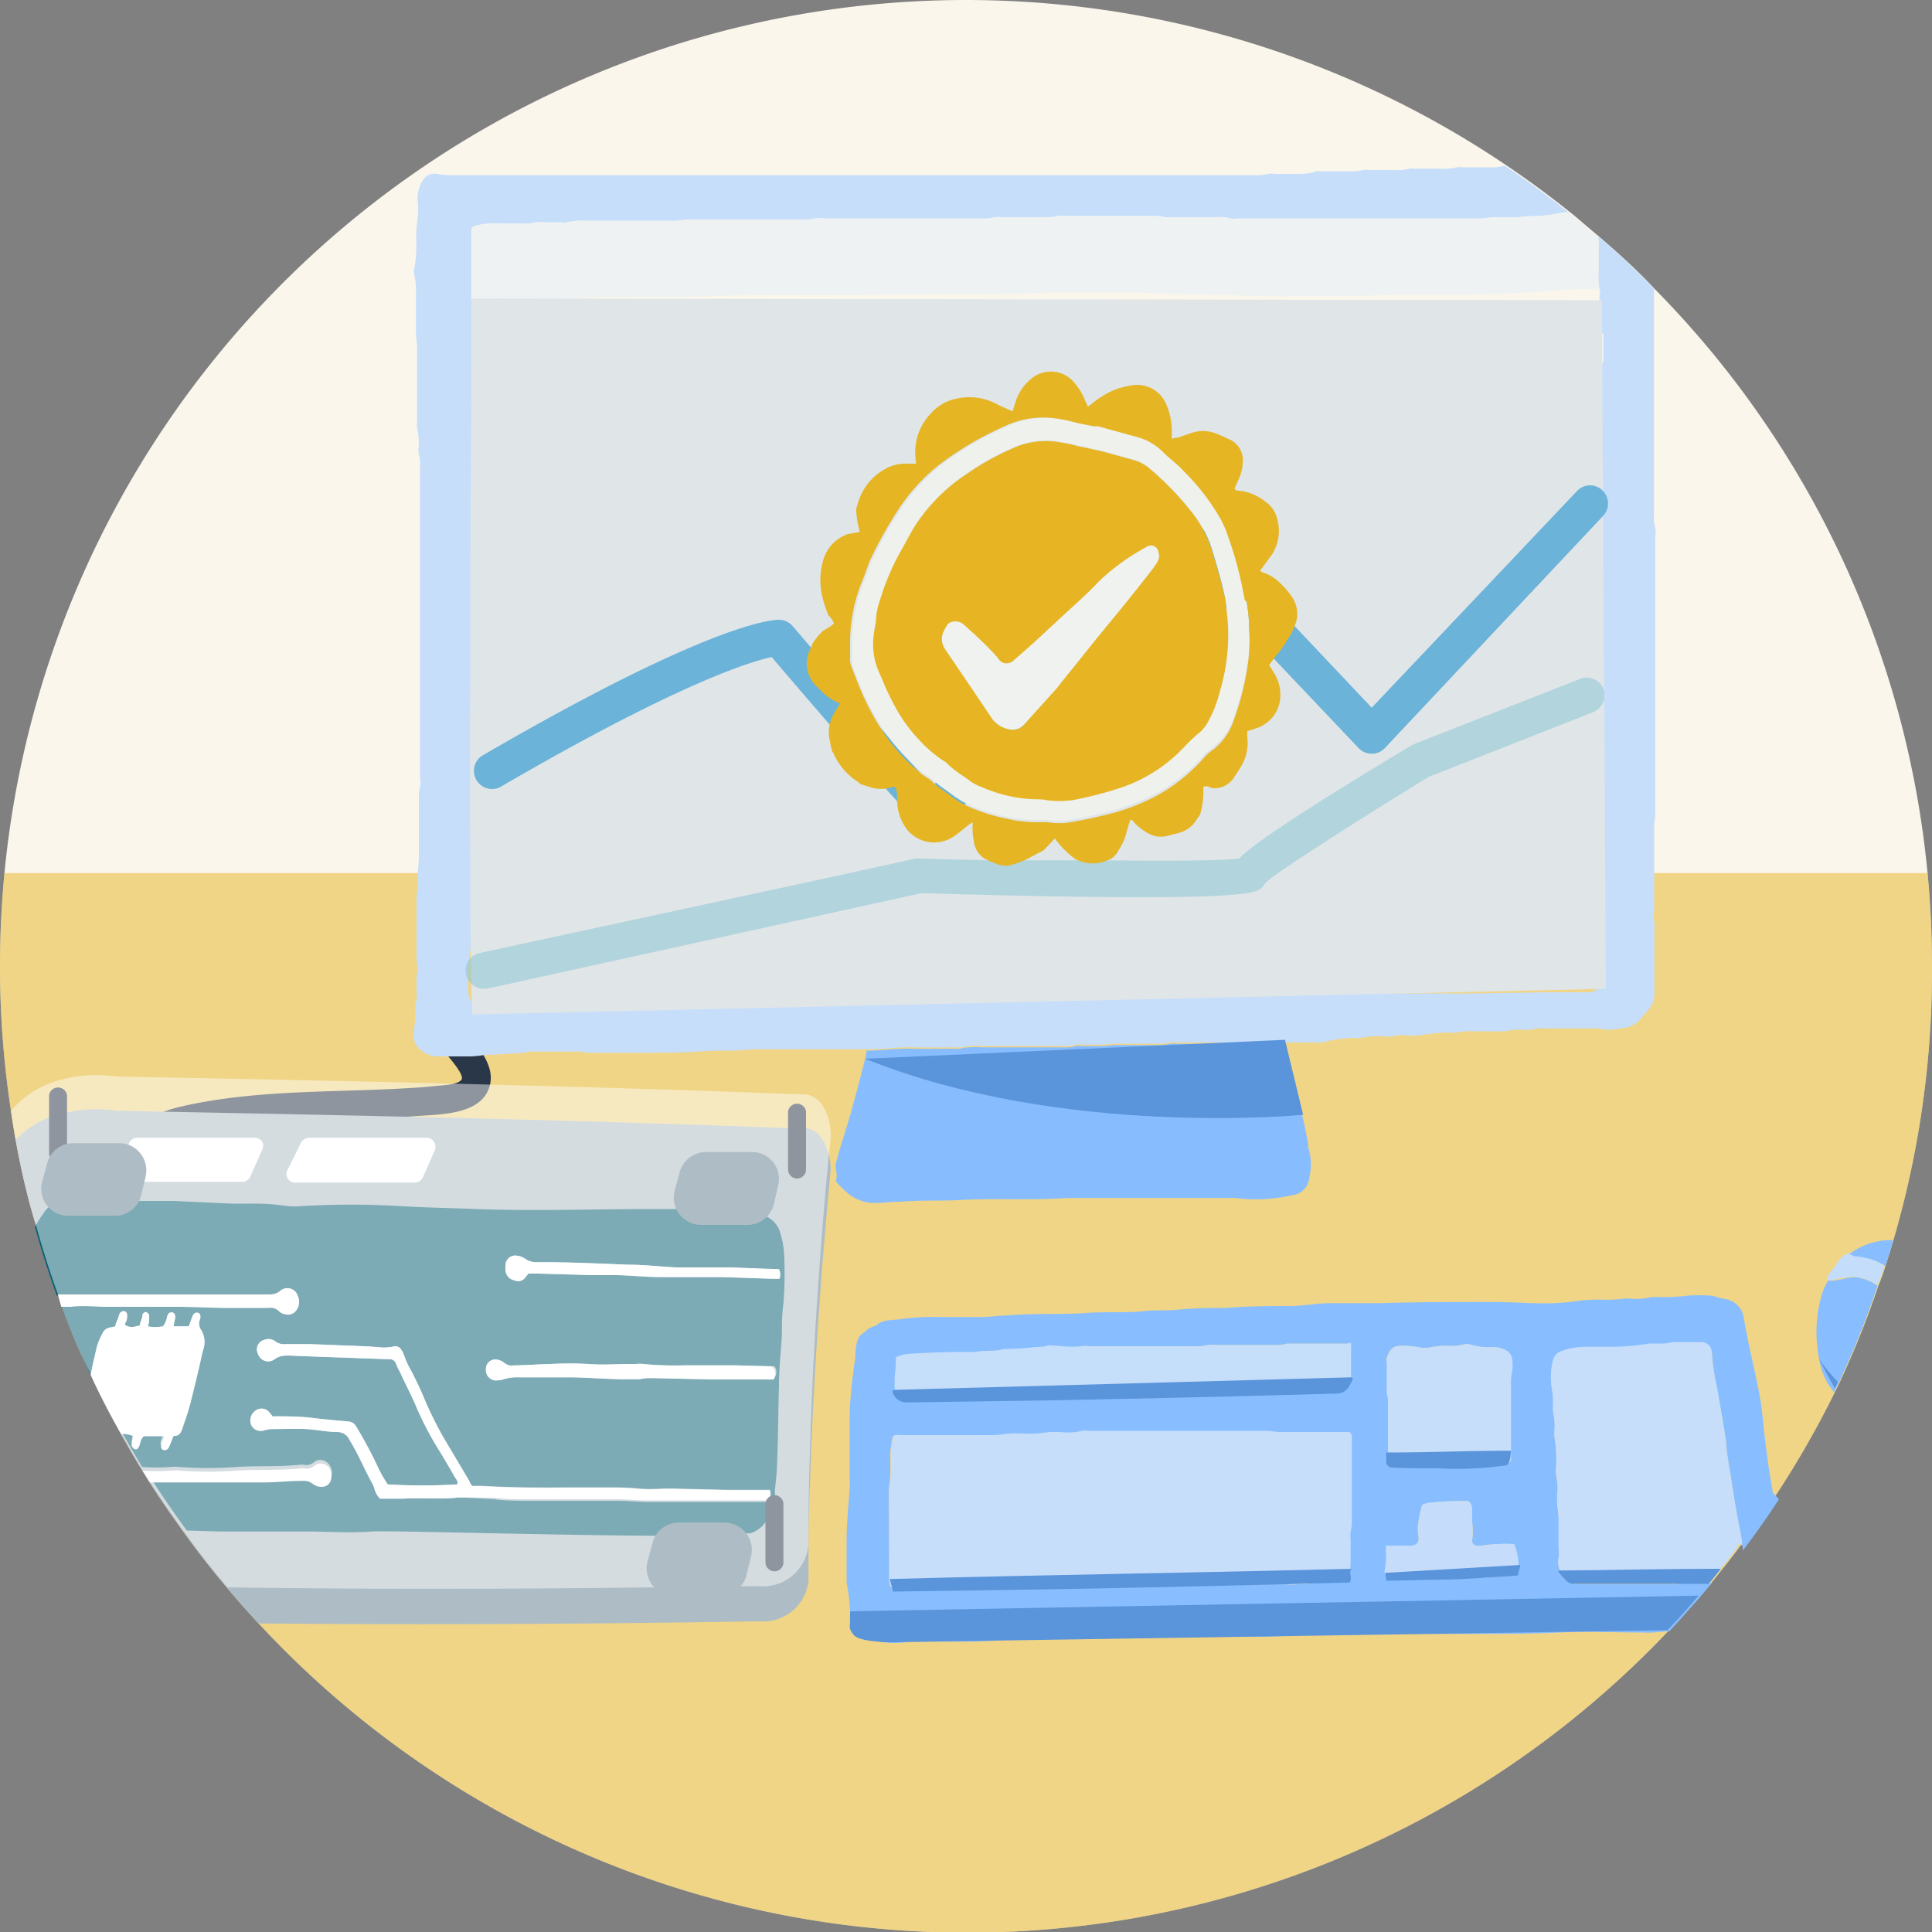 <svg xmlns="http://www.w3.org/2000/svg" viewBox="0 0 100 100"><rect x="0" y="0" width="100" height="100" fill="#808080" stroke="none"/><defs><style>.cls-1{fill:#faf6eb;}.cls-2{fill:#e7b522;}.cls-2,.cls-20{opacity:0.5;}.cls-3{fill:#2a3749;}.cls-4{fill:#aebdc5;}.cls-5{fill:#076073;}.cls-6{fill:#c6defa;}.cls-7{fill:#88beff;}.cls-8{fill:#87bdff;}.cls-9{fill:#88bdff;}.cls-10,.cls-18{fill:#fff;}.cls-11{fill:#c4ddfa;}.cls-12{fill:#eef2f2;}.cls-13{fill:#7bbdcc;}.cls-14{fill:#c5defa;}.cls-15{fill:#c5ddfa;}.cls-16{fill:none;}.cls-17{fill:#e0e5e8;}.cls-18{opacity:0.47;}.cls-19{fill:#6bb3d8;}.cls-21{fill:#81c4d2;}.cls-22{fill:#eff1ed;}.cls-23{fill:#e7b523;}.cls-24{fill:#eff2ef;}.cls-25{fill:#e5b524;}.cls-26{fill:#5a94db;}</style></defs><g id="Layer_2" data-name="Layer 2"><g id="Layer_1-2" data-name="Layer 1"><path class="cls-1" d="M100,50a49.7,49.7,0,0,1-2,14.2c-.13.45-.27.89-.41,1.33s-.23.69-.36,1a48,48,0,0,1-2,5l-.16.33-.09.18a49.8,49.8,0,0,1-3.1,5.41c-.59.91-1.21,1.79-1.87,2.65-.27.37-.56.74-.85,1.1l-.46.58-.18.2-.51.61c-.5.58-1,1.15-1.53,1.7l-.09.09A50,50,0,0,1,13.36,84c-.54-.58-1.07-1.18-1.58-1.79-.76-.89-1.48-1.81-2.16-2.75s-1.28-1.8-1.88-2.74l-.38-.61c-.37-.61-.74-1.24-1.09-1.87-.56-1-1.09-2-1.58-3.08h0C4.14,70,3.63,68.79,3.17,67.56L3,67c-.42-1.16-.8-2.35-1.13-3.56C1.42,62,1.09,60.53.81,59c-.09-.49-.17-1-.24-1.49A49.42,49.42,0,0,1,0,50c0-1.62.08-3.23.23-4.81A50,50,0,0,1,77.93,8.53q1.69,1.14,3.27,2.4c.53.42,1,.85,1.55,1.3,1,.86,2,1.76,2.88,2.71A49.75,49.75,0,0,1,99.77,45.19C99.92,46.77,100,48.38,100,50Z"/><path class="cls-2" d="M100,50a49.7,49.7,0,0,1-2,14.2c-.13.45-.27.89-.41,1.33s-.23.69-.36,1a48,48,0,0,1-2,5l-.16.33-.09.18a49.8,49.8,0,0,1-3.1,5.41c-.59.91-1.21,1.79-1.87,2.65-.27.37-.56.74-.85,1.1l-.46.58-.18.2-.51.61c-.5.58-1,1.15-1.53,1.7l-.09.09A50,50,0,0,1,13.36,84c-.54-.58-1.07-1.18-1.58-1.79-.76-.89-1.48-1.81-2.16-2.75s-1.28-1.8-1.88-2.74l-.38-.61c-.37-.61-.74-1.24-1.09-1.87-.56-1-1.09-2-1.58-3.08h0C4.14,70,3.63,68.79,3.17,67.56L3,67c-.42-1.16-.8-2.35-1.13-3.56C1.42,62,1.09,60.53.81,59c-.09-.49-.17-1-.24-1.49A49.42,49.42,0,0,1,0,50c0-1.62.08-3.23.23-4.81H99.77C99.92,46.77,100,48.38,100,50Z"/><path class="cls-3" d="M8.06,59.54c0,.06.1-.13.17-.18A2.4,2.4,0,0,1,8.84,59a9.72,9.72,0,0,1,2.06-.52A48.19,48.19,0,0,1,16.4,58c1.75-.08,3.51-.11,5.27-.24,1.12-.08,3-.08,3.57-1.27.86-1.78-1.94-3.37-2.19-5-.15-.95-1.59-.55-1.45.4a5.38,5.38,0,0,0,1.21,2.33c.18.23,1.21,1.32,1.09,1.63s-1.11.33-1.36.36c-.7.08-1.41.11-2.11.15-3.51.17-7.12.09-10.58.81-1.21.25-2.77.66-3.23,2-.33.91,1.12,1.31,1.44.4Z"/><path class="cls-4" d="M43,60.53c-.61,6.34-1,12.51-1.15,18.65,0,.29,0,.57,0,.86,0,.59,0,1.18,0,1.77a2.36,2.36,0,0,1-2.57,2.11c-8.58.14-17.25.19-25.9.11-.54-.58-1.07-1.18-1.58-1.79-.76-.89-1.48-1.81-2.16-2.75s-1.28-1.8-1.88-2.74l-.38-.61c-.37-.61-.74-1.24-1.09-1.87-.56-1-1.09-2-1.58-3.08h0C4.14,70,3.63,68.79,3.17,67.56L3,67c-.42-1.16-.8-2.35-1.13-3.56C1.42,62,1.09,60.53.81,59a4.69,4.69,0,0,1,1.74-1.17A2.8,2.8,0,0,1,3,57.71l.47-.13A7,7,0,0,1,6,57.49l6,.12h0c9.64.19,19.13.41,28.78.78l.47,0h.46c.64.07,1,.69,1.19,1.37h0A3,3,0,0,1,43,60.53Z"/><path class="cls-5" d="M40.59,65a4.52,4.52,0,0,0-.18-1.1,1.35,1.35,0,0,0-.75-.94h0a3.33,3.33,0,0,0-1.21-.31c-.51,0-1-.07-1.53-.07l-1.87,0H33.88c-3.09,0-6.17.11-9.26,0-1.29-.06-2.58-.07-3.87-.15a42.3,42.3,0,0,0-5.16,0,3.94,3.94,0,0,1-.69,0A11.61,11.61,0,0,0,13,62.3h-1L9,62.16c-.43,0-.87,0-1.3,0H5.13c-.33,0-.65,0-1,0a5.37,5.37,0,0,0-1.2.12.77.77,0,0,0-.45.24s-.06.06-.09.09a7.13,7.13,0,0,0-.58.89c.33,1.21.71,2.4,1.13,3.56.6,0,1.21,0,1.82,0l2.75,0L9.11,67l2.09,0H14a.79.79,0,0,0,.5-.18.56.56,0,0,1,.91.25.73.73,0,0,1,0,.63.52.52,0,0,1-.63.25c-.09,0-.22-.07-.29-.14a.62.62,0,0,0-.55-.18H11.48l-2.05-.06-1.49,0c-.8,0-1.61,0-2.42,0-.61,0-1.23-.08-1.85,0l-.5,0c.46,1.23,1,2.44,1.52,3.62.1-.46.2-.92.31-1.38a2.31,2.31,0,0,1,.19-.52c.23-.49.24-.48.78-.59,0-.14.1-.3.15-.45a1,1,0,0,1,.1-.26.28.28,0,0,1,.2-.08.19.19,0,0,1,.16.2c0,.12,0,.24-.08.37s0,.11,0,.17c.29.11.29.11.74,0,0-.13.08-.28.12-.42A1.14,1.14,0,0,1,7.39,68s.11-.1.15-.09a.28.28,0,0,1,.17.13.56.56,0,0,1,0,.23c0,.12,0,.24-.06.38a2.1,2.1,0,0,0,.79,0,1.15,1.15,0,0,0,.21-.51c.05-.16.14-.23.26-.21s.18.14.15.33a3.45,3.45,0,0,0-.07.39l.39,0,.39,0c.07-.17.12-.34.19-.51s.17-.22.28-.19.17.14.11.34a.57.57,0,0,0,.07.56,1.19,1.19,0,0,1,.05.91c-.19.89-.41,1.78-.63,2.67-.1.39-.23.77-.36,1.15s-.17.59-.53.59c-.07.19-.13.33-.19.48a.5.5,0,0,1-.11.19.26.26,0,0,1-.21.06.19.19,0,0,1-.13-.22c0-.14.09-.29.16-.5H7.44a.75.75,0,0,0-.19.39.64.64,0,0,1-.12.25.15.15,0,0,1-.2,0,.27.27,0,0,1-.12-.18,4.63,4.63,0,0,1,.08-.47,1.51,1.51,0,0,0-.62-.11c.35.63.72,1.26,1.09,1.87a10.47,10.47,0,0,0,1.48,0,2,2,0,0,1,.42,0,21,21,0,0,0,3,0c1.1-.07,2.2,0,3.3-.12a.57.57,0,0,1,.13,0,.6.6,0,0,0,.56-.13.53.53,0,0,1,.66,0,.65.65,0,0,1,.26.61.47.47,0,0,1-.39.41.72.72,0,0,1-.57-.15.76.76,0,0,0-.52-.15c-.63,0-1.27.07-1.9.08l-6,0c.6.94,1.22,1.85,1.88,2.74l1.7.05h2.61c.62,0,1.24,0,1.86,0,1.15,0,2.25.09,3.4,0,.81-.06,9.09.19,14.61.22a33.86,33.86,0,0,0,4.85-.13.4.4,0,0,0,.15,0,1.55,1.55,0,0,0,.82-.64,2.13,2.13,0,0,0,.37-.69,2.2,2.2,0,0,0,.07-.37c0-.19,0-.38,0-.56.06-.53.11-1,.12-1.57.05-1.27.05-2.55.09-3.82,0-.87.1-1.74.15-2.6,0-.55,0-1.09.08-1.63A20.28,20.28,0,0,0,40.59,65Zm-.73,12.4a.41.41,0,0,1,0,.19.37.37,0,0,1-.08.15h-.49l-4.75,0c-.35,0-.71,0-1.07,0s-.93-.05-1.39-.06l-4.65,0c-.62,0-1.24,0-1.86-.08L24,77.51h-.28c-1,.11-1.89,0-2.84.06H19.67a1.11,1.11,0,0,1-.27-.45,2.67,2.67,0,0,0-.09-.26c-.43-.77-.76-1.59-1.23-2.35a.68.68,0,0,0-.62-.39c-.53,0-1.05-.12-1.57-.15s-1.28,0-1.91,0a2.33,2.33,0,0,0-.36.08.54.54,0,0,1-.62-.3.62.62,0,0,1,.19-.71.52.52,0,0,1,.69,0,2.76,2.76,0,0,1,.23.27,1,1,0,0,0,.15,0c.65,0,1.3,0,2,.09s1.2.12,1.8.18a.47.47,0,0,1,.37.25,21.55,21.55,0,0,1,1.08,2c.16.37.37.71.55,1a28.92,28.92,0,0,0,3.61,0c.05-.16-.06-.27-.13-.38-.31-.54-.62-1.08-.95-1.6a16.9,16.9,0,0,1-1.08-2.12c-.22-.52-.48-1-.73-1.55-.09-.2-.21-.39-.28-.59a.35.35,0,0,0-.36-.24H20l-3.3-.12-1.62-.06a2.23,2.23,0,0,0-.37,0,1,1,0,0,0-.48.17.55.55,0,0,1-.87-.25.51.51,0,0,1,.32-.74.58.58,0,0,1,.57.08.74.74,0,0,0,.53.14H16l3.07.12.78.06a3.31,3.31,0,0,0,.55-.06.34.34,0,0,1,.36.16,1.14,1.14,0,0,1,.15.29,4.56,4.56,0,0,0,.39.84c.23.46.46.92.65,1.39A18.82,18.82,0,0,0,23.31,75l1,1.69c0,.07.09.13.14.21l.46,0c1.53.09,3.07.1,4.61.08.57,0,1.15,0,1.72,0s1.21,0,1.81.06,1.12,0,1.67,0l3,.07h1.68l.46,0a.58.58,0,0,1,0,.18Zm.18-6a2.53,2.53,0,0,1-.3,0l-2.83,0-3.12-.07c-.23,0-.46,0-.69.06h-.7c-1,0-2-.1-3-.1H28.6l-1.77,0a2.35,2.35,0,0,0-.91.15l-.13,0a.53.53,0,0,1-.64-.55.49.49,0,0,1,.61-.51.72.72,0,0,1,.33.15.59.59,0,0,0,.52.14c.63,0,1.27-.06,1.9-.07a18.14,18.14,0,0,1,1.95,0c.71.06,1.43,0,2.14,0,.11,0,.21,0,.32,0a1.53,1.53,0,0,1,.37,0,16.85,16.85,0,0,0,2.13.07c.89,0,1.77,0,2.65,0l1.86.05a.62.62,0,0,1,.16,0A.5.5,0,0,1,40,71.4Zm.32-5.21c-.1,0-.2,0-.3,0l-2.7-.09H37c-.93,0-1.86,0-2.79,0S32.6,66,31.78,66l-1.12,0-2.79-.08h-.52l-.17.21a.44.44,0,0,1-.55.14.56.56,0,0,1-.46-.47,1.53,1.53,0,0,1,0-.37.5.5,0,0,1,.61-.43.83.83,0,0,1,.38.14,1,1,0,0,0,.61.19H28c1.51,0,3,.07,4.52.13.82,0,1.64.1,2.46.14l1.25,0c.5,0,1,0,1.49,0l2.58.11A.52.52,0,0,1,40.36,66.19Z"/><path class="cls-6" d="M85.62,47.06v-4c0-.14,0-.28,0-.42a4.26,4.26,0,0,0,.06-.5V27.73a1.14,1.14,0,0,0,0-.37,2.3,2.3,0,0,1-.07-.78V15.16c0-.07,0-.15,0-.22-.92-.95-1.88-1.85-2.88-2.71a.87.87,0,0,0,0,.22.87.87,0,0,1,0,.32c0,.49,0,1,0,1.45a2.26,2.26,0,0,0,.06.73.91.91,0,0,1,0,.33v1.36a1.18,1.18,0,0,0,.07.45.57.57,0,0,1,0,.23v1.25a.36.36,0,0,1-.08.28l0,0,0,.76V20c0,.33,0,.66,0,1,0,.71,0,1.43,0,2.14a2.26,2.26,0,0,1,0,.37v.22a.08.08,0,0,0,0,.06c0,.53,0,1.05,0,1.58s0,1,0,1.44v.29c0,.79,0,1.58.07,2.37,0,.53,0,1.06,0,1.58v1.22c0,.34,0,.68,0,1,0,.65,0,1.3,0,2v6.39c0,.21,0,.42,0,.64v.39c0,.69,0,1.38,0,2.08,0,.16,0,.33,0,.49,0,.47,0,.94.08,1.4v.34c0,.07,0,.13,0,.19,0,.56,0,1.12,0,1.68,0,.35,0,.71,0,1.07a2.57,2.57,0,0,1,0,.78v.06l0,0a.8.8,0,0,1-.24.4.77.77,0,0,1-.46.18H80.26l-4,.06c-.68,0-1.36,0-2,0H70.33c-.55,0-1.06,0-1.62,0-.79,0-1.58.08-2.37.11H66c-.48,0-1,.06-1.46.07l-3,0-7.73.17-4.52.1h-.43c-.65,0-1.29.07-1.93.11H41.68c-.91,0-1.83-.06-2.74-.06-1.15,0-2.3,0-3.44.06h-.28l-5.87.06c-1.18,0-2.36,0-3.54.07l-.6.05a.86.86,0,0,1-.79-.29.89.89,0,0,1-.18-.56v-.59c0-.34,0-.68.05-1v-.07h0a4.25,4.25,0,0,1,.07-.53V49l.06-.45c0-.2,0-.4,0-.6V46.71c0-.5,0-1,0-1.52v-.38q0-8,0-16c0-.45,0-.91,0-1.36V20.62c0-1.45,0-2.91,0-4.37a.76.76,0,0,1,.09-.53,1,1,0,0,1-.11-.2.06.06,0,0,1,0,0h0a0,0,0,0,1,0,0h0a1.47,1.47,0,0,1,0-.21V12c0-.24.07-.29.3-.34a3.77,3.77,0,0,1,1.06-.09H27a2,2,0,0,0,.69-.06.84.84,0,0,1,.32,0h1a1.13,1.13,0,0,0,.32,0,3.45,3.45,0,0,1,1.06-.08h4.43a2,2,0,0,0,.59-.06,1.83,1.83,0,0,1,.47,0h5.54a2.58,2.58,0,0,0,.73-.06,1.47,1.47,0,0,1,.47,0h8.19a2,2,0,0,0,.64-.06,1.46,1.46,0,0,1,.42,0H54a2.58,2.58,0,0,0,.78-.07,1.14,1.14,0,0,1,.37,0h4.19l.42,0c.17,0,.33,0,.5.06H63a2,2,0,0,1,.69.07,1.12,1.12,0,0,0,.37,0H76.66c.18,0,.37-.05.55-.06a2.31,2.31,0,0,1,.37,0h.93l.55-.06c.15,0,.31,0,.46,0A8.74,8.74,0,0,0,80.87,11a1.84,1.84,0,0,1,.33,0q-1.58-1.26-3.27-2.4a.29.29,0,0,0-.16,0,2,2,0,0,1-.64.06h-1.4a1.13,1.13,0,0,0-.32,0,2.93,2.93,0,0,1-.93.07H73.27a1.15,1.15,0,0,0-.32,0,2,2,0,0,1-.69.07H70.91a1.48,1.48,0,0,0-.37,0,2.33,2.33,0,0,1-.74.07H68.45a1.12,1.12,0,0,0-.32,0A2.62,2.62,0,0,1,67.3,9H66a.91.91,0,0,0-.33,0,3.2,3.2,0,0,1-.87.07H23.19A3.41,3.41,0,0,1,22.64,9a.71.71,0,0,0-.75.33,1.72,1.72,0,0,0-.28,1,4,4,0,0,1,0,1,8.74,8.74,0,0,0-.07,1,6.69,6.69,0,0,1-.08,1.48,1,1,0,0,0,0,.51,3.2,3.2,0,0,1,.07.87c0,.6,0,1.19,0,1.78,0,.13,0,.27,0,.41a5.43,5.43,0,0,1,.06.55c0,1.28,0,2.55,0,3.83a1.53,1.53,0,0,0,0,.37,3.8,3.8,0,0,1,.08,1,1.2,1.2,0,0,0,0,.33,2.3,2.3,0,0,1,.07.78v16a1.67,1.67,0,0,1,0,.5,2.39,2.39,0,0,0-.06.65c0,1,0,2,0,2.94a7.54,7.54,0,0,1-.06.82,4.87,4.87,0,0,0,0,.66s0,.06,0,.09a5.14,5.14,0,0,0-.06.55c0,.85,0,1.71,0,2.56a7.19,7.19,0,0,0,.06,1.23s0,.12-.06.17v1a.91.91,0,0,1,0,.33,2.55,2.55,0,0,0-.07.78,4.65,4.65,0,0,1-.07.83,1,1,0,0,0,.36,1,1.37,1.37,0,0,0,.9.33c.5,0,1,0,1.5,0a4.67,4.67,0,0,0,.91-.08,1.31,1.31,0,0,1,.28,0l1.62-.1a.13.13,0,0,0,.09,0,1.81,1.81,0,0,1,.69-.07h1.77l.37,0c.2,0,.4.06.6.06,1,0,1.92,0,2.88,0s1.92,0,2.88-.07,1.8,0,2.69-.11h6c.76,0,1.51-.12,2.27-.1s1.52,0,2.27,0a.86.86,0,0,0,.28,0,3.78,3.78,0,0,1,1.11-.07H55a2,2,0,0,0,.69-.07,1.13,1.13,0,0,1,.32,0h1.12a3.8,3.8,0,0,0,.46-.05c.14,0,.27,0,.41,0h1.77a2.94,2.94,0,0,0,.78-.06,1.46,1.46,0,0,1,.42,0h3.9a3,3,0,0,0,.52,0h.17a7.17,7.17,0,0,1,.93,0h1.72a.87.87,0,0,0,.23,0A7.58,7.58,0,0,1,70,53.72a1.47,1.47,0,0,0,.42,0,5.35,5.35,0,0,1,1.2-.08,1.75,1.75,0,0,0,.46,0,2.39,2.39,0,0,1,.65-.06,3.81,3.81,0,0,0,.83,0A8.69,8.69,0,0,1,75,53.44a1.46,1.46,0,0,0,.42,0,2.58,2.58,0,0,1,.73-.06h1.4a1.2,1.2,0,0,0,.33,0,3.8,3.8,0,0,1,1-.08,1.2,1.2,0,0,0,.33,0,2.57,2.57,0,0,1,.83-.07h2.28a2.65,2.65,0,0,1,.74.06.87.87,0,0,0,.36,0c.19,0,.37-.06.55-.07a1.38,1.38,0,0,0,1-.55l.27-.32a1.28,1.28,0,0,0,.39-1c0-1.09,0-2.18,0-3.26a1.2,1.2,0,0,0,0-.33A2,2,0,0,1,85.62,47.06Z"/><path class="cls-7" d="M91.76,77.26c-.08-.5-.17-1-.24-1.51s-.15-1.1-.21-1.66-.11-1.2-.22-1.79c-.25-1.39-.62-2.75-.84-4.14a1.15,1.15,0,0,0-1-.93,3.54,3.54,0,0,1-.44-.11,1.31,1.31,0,0,0-.27-.06,9,9,0,0,0-1.16,0,11,11,0,0,1-1.4.08,4.36,4.36,0,0,0-.51,0,3.63,3.63,0,0,1-1.23.07h-.1a7.43,7.43,0,0,1-1.25.06c-.42,0-.83,0-1.25.07a11.48,11.48,0,0,1-1.76.12c-.9,0-1.8-.08-2.7-.07-1.87,0-3.75,0-5.63.06l-2.28,0h-.37c-.68,0-1.36.13-2,.15-1.14,0-2.29,0-3.44.1-.79,0-1.58,0-2.37.08s-1.33,0-2,.1c-1,.08-2,0-3,.09-1.31.07-2.63,0-4,.12-.4,0-.8.07-1.2.08H48.75a12.74,12.74,0,0,0-2.14.11c-.39.06-1,0-1.28.36,0-.07-.28.09-.41.15-.35.4-.62.14-.66,1.6-.06.27-.08.55-.12.83a19.6,19.6,0,0,0-.16,2c0,1.12,0,2.24,0,3.36a3.54,3.54,0,0,1,0,.46c-.07.92-.16,1.83-.16,2.74,0,.59,0,1.18,0,1.77,0,.12,0,.25,0,.37A9.49,9.49,0,0,1,44,83.45v.12a1.24,1.24,0,0,0,0,.27v.07a1.17,1.17,0,0,0,.07.25,1,1,0,0,0,1,.71,1.46,1.46,0,0,1,.59.09,1.26,1.26,0,0,0,.47.08l.27,0c.27,0,.55-.06.83-.07.67,0,1.33,0,2,0,.85,0,1.7,0,2.56-.07.61-.07,1.23-.06,1.85-.09,1.63-.08,3.26,0,4.89-.09,2-.07,4.06,0,6.1,0,.65,0,1.3,0,2-.06,1-.06,2-.07,2.93-.09,1.59-.05,3.19,0,4.79,0h2c1.46,0,2.92,0,4.37-.07s2.89,0,4.33,0a3.62,3.62,0,0,0,.47,0l.89-.07c.52-.55,1-1.12,1.53-1.7l.51-.61.18-.2h-.22a3.73,3.73,0,0,0-.46,0,2.21,2.21,0,0,1-.37,0,3.21,3.21,0,0,0-.87.08.11.11,0,0,1-.08,0h-5l-.14,0h0a.68.68,0,0,1-.18-.13c-.05-.06-.13-.08-.19-.13a2,2,0,0,1-.38-.38l0-.07a.5.5,0,0,1-.05-.13.88.88,0,0,1,0-.4,2.18,2.18,0,0,0,0-.5c0-.12,0-.25,0-.37,0-.31,0-.62,0-.93a4.64,4.64,0,0,0-.06-.83,5.18,5.18,0,0,1,0-.88,3,3,0,0,0-.07-.79,1.94,1.94,0,0,1,0-.42,7.05,7.05,0,0,0-.08-1.52,1.47,1.47,0,0,1,0-.42,3.16,3.16,0,0,0-.08-.92,2.3,2.3,0,0,1,0-.37c0-.28,0-.56-.06-.83a3.45,3.45,0,0,1,.06-1.43.67.67,0,0,1,.5-.5,3.63,3.63,0,0,1,1.13-.2c.45,0,.9,0,1.35,0a11.85,11.85,0,0,0,2-.17c.14,0,.28,0,.42,0a2.55,2.55,0,0,0,.78-.07.32.32,0,0,1,.14,0c.45,0,.9,0,1.35,0a.53.53,0,0,1,.55.56,12,12,0,0,0,.27,1.78c.07.38.13.76.2,1.14.09.53.18,1.06.26,1.59,0,.34.07.68.11,1s.06.39.1.59c.16,1,.3,2,.51,3a9.27,9.27,0,0,1,.14.92.13.13,0,0,0,0,.06c.66-.86,1.28-1.74,1.87-2.65Zm-20-6.94c.14-.37.23-.68.82-.66a4.65,4.65,0,0,1,.83.07,1.43,1.43,0,0,0,.65,0,4.11,4.11,0,0,1,.78-.07,3.15,3.15,0,0,0,.92-.07.58.58,0,0,1,.32,0,3.22,3.22,0,0,0,1.19.14,1.27,1.27,0,0,1,.63.15.57.57,0,0,1,.35.5,1.75,1.75,0,0,1,0,.56,3,3,0,0,0-.06.73v3.49c0,.16,0,.3,0,.45l0,0a1.12,1.12,0,0,1-.48.23h0a.86.86,0,0,1-.23,0c-1.32,0-2.64,0-4,0-.51,0-1-.07-1.6-.08h0v-.06c0-.21,0-.36,0-.52V72.67c0-.18,0-.36-.06-.55a2.22,2.22,0,0,1,0-.37c0-.38,0-.77,0-1.16A.8.8,0,0,1,71.76,70.32Zm0,9.9a1.65,1.65,0,0,0,0-.21H73c.33,0,.47-.17.42-.5a2,2,0,0,1,0-.74,7.16,7.16,0,0,1,.19-.87,1.12,1.12,0,0,1,.31-.1A14.28,14.28,0,0,1,76,77.7a.49.49,0,0,1,.19.42c0,.13,0,.25,0,.37,0,.42.09.83,0,1.25,0,.14.1.26.26.27h.18a8.24,8.24,0,0,1,1.72-.08,1.52,1.52,0,0,1,.09.28c0,.1,0,.2.07.29s0,.19,0,.28a.45.45,0,0,1,0,.11.76.76,0,0,0,0,.15h0a2.64,2.64,0,0,1,0,.29s0,.06-.07.06a11.37,11.37,0,0,0-1.32.23h0a4.63,4.63,0,0,1-.51.05H73.57a1.15,1.15,0,0,0-.32,0,2.66,2.66,0,0,1-1.19,0,.38.38,0,0,1-.32-.15l0-.1a.17.17,0,0,1,0-.11A3.78,3.78,0,0,0,71.73,80.22Zm-25.42-8.5a2.23,2.23,0,0,1,0-.3,7.92,7.92,0,0,0,.06-1,2.12,2.12,0,0,1,.73-.18c1.12-.07,2.25-.11,3.38-.09.49-.12,1,0,1.47-.16l.1,0a13.94,13.94,0,0,0,1.57-.1c.18,0,.36,0,.55-.06s.43,0,.65,0A5,5,0,0,0,56,69.68a1.53,1.53,0,0,1,.37,0h5.45a2.31,2.31,0,0,0,.69-.06,1.46,1.46,0,0,1,.42,0h3c.22,0,.43,0,.65-.07l.28,0h2.79l.27,0a1.66,1.66,0,0,1,0,.26v1.54a.52.52,0,0,1,0,.14.08.08,0,0,1,0,0,.13.13,0,0,1-.06.07l-.1,0-.15,0-.18,0a14,14,0,0,1-1.58.1,2,2,0,0,0-.69.07,1.4,1.4,0,0,1-.41,0H63.92a4.4,4.4,0,0,0-.51,0L63,72H60.06a5.9,5.9,0,0,0-.59.06l-.37,0H57.84a2.33,2.33,0,0,0-.74.07,1.46,1.46,0,0,1-.42,0h-3a4.4,4.4,0,0,0-.51,0,3.16,3.16,0,0,1-.32,0,4.62,4.62,0,0,0-1.11.08,1.41,1.41,0,0,1-.41,0H48.14a1.75,1.75,0,0,0-.6.06.8.8,0,0,1-.27,0h-.9a.5.5,0,0,1,0-.12s0,0,0,0a.06.06,0,0,1,0,0,.78.78,0,0,1,0-.16c0-.05,0-.11,0-.18A1.7,1.7,0,0,1,46.31,71.72ZM46,77.07a7.24,7.24,0,0,0,.08-.88c0-.32,0-.65,0-1a7.9,7.9,0,0,1,.12-.83c.15-.11.33-.06.49-.06h4.33a5.5,5.5,0,0,0,1.07-.07,7.48,7.48,0,0,1,1.06,0,6.46,6.46,0,0,0,1-.07,4.7,4.7,0,0,1,.92,0,3.26,3.26,0,0,0,.93-.08,1.5,1.5,0,0,1,.37,0h9.17a5.14,5.14,0,0,1,.55.06l.42,0h3.31c.16.15.12.29.12.43V77.4c0,.4,0,.81,0,1.21a2.05,2.05,0,0,1-.06.65,1.4,1.4,0,0,0,0,.41c0,.42,0,.66,0,1.17v.74a.59.59,0,0,1-.46.2,8.62,8.62,0,0,0-1.15.11A4.82,4.82,0,0,1,67.2,82a3.78,3.78,0,0,1-1.11-.07,1.5,1.5,0,0,0-.37,0H58.13a2,2,0,0,0-.64.06,1.14,1.14,0,0,1-.37,0H55.63a2.91,2.91,0,0,0-.88.07,1.4,1.4,0,0,1-.41,0H48.19a6.85,6.85,0,0,0-.78.07,8.51,8.51,0,0,1-1.24,0h-.08a2,2,0,0,1-.06-.28Z"/><path class="cls-8" d="M44.86,54.38c.76,0,1.51-.12,2.27-.1s1.52,0,2.27,0a.86.86,0,0,0,.28,0,3.78,3.78,0,0,1,1.11-.07H55a2,2,0,0,0,.69-.07,1.13,1.13,0,0,1,.32,0h1.12a3.8,3.8,0,0,0,.46-.05c.14,0,.27,0,.41,0h1.77a2.94,2.94,0,0,0,.78-.06,1.46,1.46,0,0,1,.42,0h3.9a4,4,0,0,0,.69-.06,7.17,7.17,0,0,1,.93,0c.2.89.4,1.78.61,2.67.09.4.23.8.33,1.21s.19.9.28,1.36a1,1,0,0,0,0,.18,2.82,2.82,0,0,1,.06,1.55,1,1,0,0,1-.91.93,8.37,8.37,0,0,1-2.91.14,2.29,2.29,0,0,0-.37,0H55.21c-1.82.13-3.63,0-5.44.1-1.06.06-2.11,0-3.16.09-.45,0-.9.06-1.35.07a2.22,2.22,0,0,1-1.37-.5,5.35,5.35,0,0,1-.63-.63,1.16,1.16,0,0,0,0-.64.51.51,0,0,1,0-.27c.1-.37.2-.75.32-1.12.44-1.37.81-2.76,1.16-4.15C44.82,54.66,44.83,54.52,44.86,54.38Z"/><path class="cls-9" d="M97.18,66.56a48,48,0,0,1-2,5l-.16.33-.09.18-.28-.39a3.69,3.69,0,0,1-.5-1.39,7,7,0,0,1,.07-3,3.72,3.72,0,0,1,.39-1l.19,0c.32,0,.63-.12.95-.16a1.19,1.19,0,0,1,.42,0A2.29,2.29,0,0,1,97.18,66.56Z"/><path class="cls-9" d="M98,64.2c-.13.45-.27.89-.41,1.33a2.53,2.53,0,0,0-.77-.33c-.21,0-.43-.06-.64-.11a.88.88,0,0,1-.46-.18,3.57,3.57,0,0,1,1.56-.67A2.53,2.53,0,0,1,98,64.2Z"/><path class="cls-10" d="M17.14,76.54a.47.47,0,0,1-.39.41.72.72,0,0,1-.57-.15.76.76,0,0,0-.52-.15c-.63,0-1.27.07-1.9.08l-6,0-.38-.61a10.47,10.47,0,0,0,1.48,0,2,2,0,0,1,.42,0,21,21,0,0,0,3,0c1.1-.07,2.2,0,3.3-.12a.57.57,0,0,1,.13,0,.6.6,0,0,0,.56-.13.53.53,0,0,1,.66,0A.65.65,0,0,1,17.14,76.54Z"/><path class="cls-11" d="M97.54,65.53c-.11.35-.23.69-.36,1a2.29,2.29,0,0,0-1.05-.42,1.19,1.19,0,0,0-.42,0c-.32,0-.63.11-.95.16l-.19,0a.66.66,0,0,1,.17-.42,4.59,4.59,0,0,0,.33-.44,1.28,1.28,0,0,1,.6-.55.88.88,0,0,0,.46.18c.21,0,.43.07.64.11A2.53,2.53,0,0,1,97.54,65.53Z"/><path class="cls-10" d="M10.5,69.92c-.19.89-.41,1.78-.63,2.67-.1.39-.23.77-.36,1.15s-.17.59-.53.59c-.07.19-.13.33-.19.48a.5.5,0,0,1-.11.19.26.26,0,0,1-.21.06.19.19,0,0,1-.13-.22c0-.14.09-.29.16-.5H7.44a.75.75,0,0,0-.19.39.64.64,0,0,1-.12.25.15.15,0,0,1-.2,0,.27.27,0,0,1-.12-.18,4.63,4.63,0,0,1,.08-.47,1.51,1.51,0,0,0-.62-.11c-.56-1-1.09-2-1.58-3.08h0c.1-.46.2-.92.31-1.38a2.31,2.31,0,0,1,.19-.52c.23-.49.24-.48.78-.59,0-.14.1-.3.15-.45a1,1,0,0,1,.1-.26.28.28,0,0,1,.2-.08.19.19,0,0,1,.16.2c0,.12,0,.24-.08.37s0,.11,0,.17c.29.11.29.11.74,0,0-.13.08-.28.12-.42A1.14,1.14,0,0,1,7.39,68s.11-.1.15-.09a.28.28,0,0,1,.17.13.56.56,0,0,1,0,.23c0,.12,0,.24-.06.38a2.1,2.1,0,0,0,.79,0,1.15,1.15,0,0,0,.21-.51c.05-.16.14-.23.26-.21s.18.14.15.33a3.45,3.45,0,0,0-.07.39l.39,0,.39,0c.07-.17.12-.34.19-.51s.17-.22.28-.19.17.14.11.34a.57.57,0,0,0,.07.56A1.19,1.19,0,0,1,10.5,69.92Z"/><path class="cls-10" d="M24.43,76.92l.46,0c1.53.09,3.07.1,4.61.08.57,0,1.15,0,1.72,0s1.21,0,1.81.06,1.12,0,1.67,0l3,.07h1.68l.46,0a.51.51,0,0,1-.08.53h-.49l-4.75,0c-.35,0-.71,0-1.07,0s-.93-.05-1.39-.06l-4.65,0c-.62,0-1.24,0-1.86-.08L24,77.51h-.28c-1,.11-1.89,0-2.84.06H19.67a1.11,1.11,0,0,1-.27-.45,2.67,2.67,0,0,0-.09-.26c-.43-.77-.76-1.59-1.23-2.35a.68.68,0,0,0-.62-.39c-.53,0-1.05-.12-1.57-.15s-1.28,0-1.91,0a2.33,2.33,0,0,0-.36.08.54.54,0,0,1-.62-.3.62.62,0,0,1,.19-.71.52.52,0,0,1,.69,0,2.76,2.76,0,0,1,.23.27,1,1,0,0,0,.15,0c.65,0,1.3,0,2,.09s1.2.12,1.8.18a.47.47,0,0,1,.37.25,21.55,21.55,0,0,1,1.08,2c.16.37.37.71.55,1a28.92,28.92,0,0,0,3.61,0c.05-.16-.06-.27-.13-.38-.31-.54-.62-1.08-.95-1.6a16.9,16.9,0,0,1-1.08-2.12c-.22-.52-.48-1-.73-1.55-.09-.2-.21-.39-.28-.59a.35.35,0,0,0-.36-.24H20l-3.3-.12-1.62-.06a2.23,2.23,0,0,0-.37,0,1,1,0,0,0-.48.17.55.55,0,0,1-.87-.25.51.51,0,0,1,.32-.74.58.58,0,0,1,.57.08.74.74,0,0,0,.53.14H16l3.07.12.78.06a3.31,3.31,0,0,0,.55-.06.34.34,0,0,1,.36.16,1.14,1.14,0,0,1,.15.29,4.56,4.56,0,0,0,.39.84c.23.46.46.92.65,1.39A18.82,18.82,0,0,0,23.31,75l1,1.69C24.33,76.78,24.38,76.84,24.43,76.92Z"/><path class="cls-10" d="M15.37,67.77a.52.52,0,0,1-.63.25c-.09,0-.22-.07-.29-.14a.62.62,0,0,0-.55-.18H11.48l-2.05-.06-1.49,0c-.8,0-1.61,0-2.42,0-.61,0-1.23-.08-1.85,0l-.5,0L3,67c.6,0,1.21,0,1.82,0l2.75,0L9.11,67l2.09,0H14a.79.79,0,0,0,.5-.18.56.56,0,0,1,.91.25A.73.73,0,0,1,15.37,67.77Z"/><path class="cls-10" d="M40.09,70.91a.5.5,0,0,1-.05.49,2.53,2.53,0,0,1-.3,0l-2.83,0-3.12-.07c-.23,0-.46,0-.69.06h-.7c-1,0-2-.1-3-.1H28.6l-1.77,0a2.35,2.35,0,0,0-.91.15l-.13,0a.53.53,0,0,1-.64-.55.49.49,0,0,1,.61-.51.72.72,0,0,1,.33.15.59.59,0,0,0,.52.14c.63,0,1.27-.06,1.9-.07a18.14,18.14,0,0,1,1.95,0c.71.06,1.43,0,2.14,0,.11,0,.21,0,.32,0a1.53,1.53,0,0,1,.37,0,16.85,16.85,0,0,0,2.13.07c.89,0,1.77,0,2.65,0l1.86.05A.62.62,0,0,1,40.09,70.91Z"/><path class="cls-10" d="M40.32,65.69a.52.52,0,0,1,0,.5c-.1,0-.2,0-.3,0l-2.7-.09H37c-.93,0-1.86,0-2.79,0S32.6,66,31.78,66l-1.12,0-2.79-.08h-.52l-.17.21a.44.44,0,0,1-.55.14.56.56,0,0,1-.46-.47,1.53,1.53,0,0,1,0-.37.5.5,0,0,1,.61-.43.83.83,0,0,1,.38.14,1,1,0,0,0,.61.19H28c1.51,0,3,.07,4.52.13.82,0,1.64.1,2.46.14l1.25,0c.5,0,1,0,1.49,0Z"/><path class="cls-12" d="M83,17.32v1.25a.36.36,0,0,1-.08.28l0,0c0-.77-.07-1.55-.11-2.32,0-.36,0-.71,0-1.06a.34.34,0,0,1,0-.1.57.57,0,0,0-.12-.41H82c-.87,0-1.73.12-2.6.16-1.29.06-2.57.12-3.86.15-.94,0-1.89,0-2.84,0-1.22,0-2.45.06-3.67.06s-2.24,0-3.35,0l-3.54-.08L59,15.14c-1.59,0-3.17,0-4.75,0q-1.77.08-3.54.09c-2.08,0-4.16,0-6.24.05l-5.4,0c-1.34,0-2.69.07-4,.09-1.15,0-2.3,0-3.45,0h-.28l-1.81.08-1.95.09-2.75.1h-.27a1,1,0,0,1-.11-.2s0,0,0,0h0a0,0,0,0,1,0,0h0a1.47,1.47,0,0,1,0-.21V12c0-.24.07-.29.3-.34a3.77,3.77,0,0,1,1.06-.09H27a2,2,0,0,0,.69-.06.84.84,0,0,1,.32,0h1a1.13,1.13,0,0,0,.32,0,3.45,3.45,0,0,1,1.06-.08h4.43a2,2,0,0,0,.59-.06,1.83,1.83,0,0,1,.47,0h5.54a2.58,2.58,0,0,0,.73-.06,1.47,1.47,0,0,1,.47,0h8.19a2,2,0,0,0,.64-.06,1.46,1.46,0,0,1,.42,0H54a2.58,2.58,0,0,0,.78-.07,1.14,1.14,0,0,1,.37,0h4.19l.42,0c.17,0,.33,0,.5.06H63a2,2,0,0,1,.69.07,1.12,1.12,0,0,0,.37,0H76.66c.18,0,.37-.05.55-.06a2.31,2.31,0,0,1,.37,0h.93l.55-.06c.15,0,.31,0,.46,0A8.74,8.74,0,0,0,80.87,11a1.84,1.84,0,0,1,.33,0c.53.42,1,.85,1.55,1.3a.87.87,0,0,0,0,.22.87.87,0,0,1,0,.32c0,.49,0,1,0,1.45a2.26,2.26,0,0,0,.06.73.91.91,0,0,1,0,.33v1.36a1.18,1.18,0,0,0,.07.45A.57.57,0,0,1,83,17.32Z"/><path class="cls-13" d="M24.6,47.92l-.17,0V46.71l.17,0Z"/><path class="cls-6" d="M69.88,81.58a.59.59,0,0,1-.46.2,8.62,8.62,0,0,0-1.15.11A4.82,4.82,0,0,1,67.2,82a3.78,3.78,0,0,1-1.11-.07,1.5,1.5,0,0,0-.37,0H58.13a2,2,0,0,0-.64.06,1.14,1.14,0,0,1-.37,0H55.63a2.91,2.91,0,0,0-.88.07,1.4,1.4,0,0,1-.41,0H48.19a6.85,6.85,0,0,0-.78.07,9.64,9.64,0,0,1-1.32,0,2,2,0,0,1-.06-.28,3.44,3.44,0,0,1,0-.56c0-.17,0-1.07,0-4.24a7.24,7.24,0,0,0,.08-.88c0-.32,0-.65,0-1a7.9,7.9,0,0,1,.12-.83c.15-.11.33-.06.49-.06h4.33a5.5,5.5,0,0,0,1.07-.07,7.48,7.48,0,0,1,1.06,0,6.46,6.46,0,0,0,1-.07,4.7,4.7,0,0,1,.92,0,3.26,3.26,0,0,0,.93-.08,1.5,1.5,0,0,1,.37,0h9.17a5.14,5.14,0,0,1,.55.06l.42,0h3.31c.16.15.12.29.12.43V77.4c0,.4,0,.81,0,1.21a2.05,2.05,0,0,1-.06.65,1.4,1.4,0,0,0,0,.41c0,.42,0,.66,0,1.17Z"/><path class="cls-6" d="M89.92,80.1c-.27.37-.56.74-.85,1.1l-.46.58h-.22a3.73,3.73,0,0,0-.46,0,2.21,2.21,0,0,1-.37,0,3.21,3.21,0,0,0-.87.08.11.11,0,0,1-.08,0h-5l-.14,0h0a.68.68,0,0,1-.18-.13c-.05-.06-.13-.08-.19-.13a2,2,0,0,1-.38-.38l0-.07a.5.5,0,0,1-.05-.13.76.76,0,0,1,0-.4,2.18,2.18,0,0,0,0-.5c0-.12,0-.25,0-.37,0-.31,0-.62,0-.93a4.64,4.64,0,0,0-.06-.83,5.18,5.18,0,0,1,0-.88,3,3,0,0,0-.07-.79,1.94,1.94,0,0,1,0-.42,7.05,7.05,0,0,0-.08-1.52,1.47,1.47,0,0,1,0-.42,3.16,3.16,0,0,0-.08-.92,2.3,2.3,0,0,1,0-.37c0-.28,0-.56-.06-.83a3.45,3.45,0,0,1,.06-1.43.67.67,0,0,1,.5-.5,3.63,3.63,0,0,1,1.13-.2c.45,0,.9,0,1.35,0a11.85,11.85,0,0,0,2-.17c.14,0,.28,0,.42,0a2.55,2.55,0,0,0,.78-.07.32.32,0,0,1,.14,0c.45,0,.9,0,1.35,0a.53.53,0,0,1,.55.56,12,12,0,0,0,.27,1.78c.07.38.13.76.2,1.14.09.53.18,1.06.26,1.59,0,.34.07.68.11,1s.06.39.1.59c.16,1,.3,2,.51,3a9.27,9.27,0,0,1,.14.92A.13.13,0,0,0,89.92,80.1Z"/><path class="cls-14" d="M69.93,69.51a1.66,1.66,0,0,1,0,.26v1.44c0,.33,0,.35-.35.45l-.18,0a14,14,0,0,1-1.58.1,2,2,0,0,0-.69.07,1.4,1.4,0,0,1-.41,0H63.92a4.4,4.4,0,0,0-.51,0L63,72H60.06a5.9,5.9,0,0,0-.59.06l-.37,0H57.84a2.33,2.33,0,0,0-.74.07,1.46,1.46,0,0,1-.42,0h-3a4.4,4.4,0,0,0-.51,0,3.16,3.16,0,0,1-.32,0,4.17,4.17,0,0,0-1.11.09,1.88,1.88,0,0,1-.41,0H48.14a1.75,1.75,0,0,0-.6.06.8.8,0,0,1-.27,0h-.9a2.48,2.48,0,0,1-.06-.73,2.23,2.23,0,0,1,0-.3,7.92,7.92,0,0,0,.06-1,2.12,2.12,0,0,1,.73-.18c1.12-.07,2.25-.11,3.38-.09.49-.12,1,0,1.47-.16l.1,0a13.94,13.94,0,0,0,1.57-.1c.18,0,.36,0,.55-.06s.43,0,.65,0A5,5,0,0,0,56,69.68a1.53,1.53,0,0,1,.37,0h5.45a2.31,2.31,0,0,0,.69-.06,1.46,1.46,0,0,1,.42,0h3c.22,0,.43,0,.65-.07l.28,0h2.79Z"/><path class="cls-6" d="M71.84,75.81c0-.24,0-.41,0-.58V72.67c0-.18,0-.36-.06-.55a2.22,2.22,0,0,1,0-.37c0-.38,0-.77,0-1.16a.8.8,0,0,1,0-.27c.14-.37.23-.68.82-.66a4.65,4.65,0,0,1,.83.07,1.43,1.43,0,0,0,.65,0,4.11,4.11,0,0,1,.78-.07,3.15,3.15,0,0,0,.92-.07.58.58,0,0,1,.32,0,3.22,3.22,0,0,0,1.19.14,1.27,1.27,0,0,1,.63.15.57.57,0,0,1,.35.5,1.75,1.75,0,0,1,0,.56,3,3,0,0,0-.06.73v3.49c0,.16,0,.31,0,.46a1.09,1.09,0,0,1-.75.27c-1.32,0-2.64,0-4,0C73,75.87,72.42,75.82,71.84,75.81Z"/><path class="cls-15" d="M78.38,79.92a3.09,3.09,0,0,1,.21,1.41s0,.06-.07.06a11.37,11.37,0,0,0-1.32.23,5.43,5.43,0,0,1-.55.06H73.57a1.15,1.15,0,0,0-.32,0,2.66,2.66,0,0,1-1.19,0,.38.38,0,0,1-.32-.15.37.37,0,0,1-.08-.21,3.78,3.78,0,0,0,.07-1.11,1.65,1.65,0,0,0,0-.21H73c.33,0,.47-.17.42-.5a2,2,0,0,1,0-.74,7.16,7.16,0,0,1,.19-.87,1.12,1.12,0,0,1,.31-.1A14.28,14.28,0,0,1,76,77.7a.49.49,0,0,1,.19.42c0,.13,0,.25,0,.37,0,.42.09.83,0,1.25,0,.14.1.26.26.27h.18A8.24,8.24,0,0,1,78.38,79.92Z"/><line class="cls-16" x1="3.01" y1="56.65" x2="3.01" y2="59.69"/><path class="cls-3" d="M3,60.16a.47.47,0,0,1-.46-.47v-3a.47.47,0,0,1,.93,0v3A.47.47,0,0,1,3,60.16Z"/><line class="cls-16" x1="41.26" y1="57.47" x2="41.26" y2="60.51"/><path class="cls-3" d="M41.26,61a.47.47,0,0,1-.47-.47v-3a.47.47,0,0,1,.93,0v3A.47.47,0,0,1,41.26,61Z"/><line class="cls-16" x1="40.09" y1="77.82" x2="40.09" y2="80.86"/><path class="cls-3" d="M40.09,81.33a.47.47,0,0,1-.47-.47v-3a.47.47,0,0,1,.47-.47.46.46,0,0,1,.46.47v3A.46.46,0,0,1,40.09,81.33Z"/><path class="cls-17" d="M24.41,15.45c-.06,11.6-.08,19.58-.08,25.06,0,11.15.12,12,.12,12l58.67-1.33-.21-35.64Z"/><path class="cls-18" d="M43,58.76c0,.35-.07.7-.1,1h0c-.62,6.58-1,13-1.06,19.37,0,.29,0,.57,0,.86a2.36,2.36,0,0,1-2.57,2.11h-1q-2.16,0-4.32.06c-7.36.09-14.77.11-22.17,0-.76-.89-1.48-1.81-2.16-2.75s-1.28-1.8-1.88-2.74l-.38-.61c-.37-.61-.74-1.24-1.09-1.87-.56-1-1.09-2-1.58-3.08h0C4.14,70,3.63,68.79,3.17,67.56L3,67c-.42-1.16-.8-2.35-1.13-3.56C1.42,62,1.09,60.53.81,59c-.09-.49-.17-1-.24-1.49C2.54,55.1,6,55.72,6,55.72c6.26.12,12.44.24,18.62.4,5.65.14,11.3.31,17,.53C42.54,56.65,43,57.82,43,58.76Z"/><path class="cls-17" d="M25.4,39.94C37.3,33,40.32,33,40.32,33s7.28,8.53,7.81,8.88,13.32-14,13.32-14L71,38,82.32,26Z"/><path class="cls-19" d="M48.07,42.85a.72.72,0,0,1-.46-.18c-.51-.34-4.38-4.81-7.67-8.66-1.11.24-4.85,1.37-14.07,6.74a.94.94,0,0,1-.94-1.62c11.77-6.85,15-7.05,15.39-7.05a.94.94,0,0,1,.71.33c2.3,2.69,5.9,6.87,7.22,8.28,1.77-1.59,7.48-7.8,12.5-13.45a.94.94,0,0,1,1.38,0L71,36.63,81.64,25.4a.92.92,0,0,1,1.32,0,.94.94,0,0,1,0,1.32l-11.28,12a.92.92,0,0,1-.68.29h0a.92.92,0,0,1-.68-.29l-8.89-9.38C51,41,48.94,42.85,48.07,42.85Z"/><g class="cls-20"><path class="cls-21" d="M83,35.67a.93.93,0,0,0-1.21-.53l-8.59,3.37-.14.07c-6.07,3.65-8.19,5.12-8.93,5.86-.83.11-3.53.13-7,.09l-1.28,0-2.74,0-2.11,0-3.4-.09a1.66,1.66,0,0,0-.22,0l-3.77.83L24.82,49.33a.91.91,0,0,0-.45.25l-.07.07h0a.94.94,0,0,0-.18.78,1,1,0,0,0,.13.32l.15.17a.91.91,0,0,0,.63.25.64.64,0,0,0,.2,0l22.46-4.94c16.82.49,17.27,0,17.6-.27a.92.92,0,0,0,.19-.25c.12-.11.34-.28.64-.5,1.43-1,4.76-3.12,7.83-5l8.51-3.35a1,1,0,0,0,.58-.7v-.34A1.09,1.09,0,0,0,83,35.67Z"/></g><path class="cls-22" d="M64.66,32.62a8.88,8.88,0,0,0-.13-1.45s0-.05,0-.07c0-.23-.08-.45-.13-.68s-.16-.72-.25-1.08c-.17-.63-.37-1.24-.59-1.85-.07-.19-.17-.37-.25-.55a11.59,11.59,0,0,0-2-2.59c-.29-.34-.67-.59-1-.92a3,3,0,0,0-1.39-.8l-2-.55-.23,0c-.35-.07-.7-.12-1-.21a7.76,7.76,0,0,0-1-.2,4.67,4.67,0,0,0-2.63.43,16.84,16.84,0,0,0-3.38,2,10,10,0,0,0-2,2.17,22,22,0,0,0-1.49,2.63,2.44,2.44,0,0,0-.14.34c-.12.31-.22.62-.35.92a8.44,8.44,0,0,0-.6,3.22c0,.28,0,.56,0,.84a1.13,1.13,0,0,0,.06.32c.1.26.2.53.31.79a13.21,13.21,0,0,0,1.25,2.42s0,0,0,0l0,0h0l.09.14a9.79,9.79,0,0,0,1.7,1.89l0,0a3.92,3.92,0,0,0,.62.45l.14.11a.75.75,0,0,0,.16.15c.24.22.51.38.76.57l0,0a5.08,5.08,0,0,0,.75.49,8.81,8.81,0,0,0,2.1.71,7.29,7.29,0,0,0,1.61.18,5.29,5.29,0,0,1,.56,0,3.76,3.76,0,0,0,1.16,0c.53-.1,1.07-.19,1.59-.33a11,11,0,0,0,3.12-1.18,9.15,9.15,0,0,0,2.25-1.86,1.64,1.64,0,0,1,.3-.29,3.17,3.17,0,0,0,1.23-1.65,14.15,14.15,0,0,0,.69-2.65A8.78,8.78,0,0,0,64.66,32.62Zm-1.47,3c-.09.31-.17.63-.29.93a5.47,5.47,0,0,1-.42.88,1.91,1.91,0,0,1-.46.52,8.27,8.27,0,0,0-.74.71,8,8,0,0,1-3.53,2.17,19.46,19.46,0,0,1-2.25.56,5.15,5.15,0,0,1-1.3,0c-.22,0-.43-.05-.65-.05a7.31,7.31,0,0,1-2.65-.6l-.27-.11a1.82,1.82,0,0,1-.44-.26L50,40.25c-.25-.18-.52-.34-.76-.55a1.51,1.51,0,0,1-.23-.21.62.62,0,0,0-.19-.14,6.6,6.6,0,0,1-1.27-1.09,7.86,7.86,0,0,1-1.23-1.69A13.21,13.21,0,0,1,45.62,35a4.58,4.58,0,0,1-.2-.46,3.63,3.63,0,0,1-.2-1.6c0-.35.11-.7.14-1.06a3.7,3.7,0,0,1,.2-.86,12.51,12.51,0,0,1,1-2.4c.24-.41.46-.84.7-1.26a8.57,8.57,0,0,1,1.1-1.44,9,9,0,0,1,1.74-1.46,13.23,13.23,0,0,1,2.23-1.25,4.15,4.15,0,0,1,2.4-.38c.29.05.58.09.87.17s.48.1.72.16.73.16,1.09.26l1.3.36a2.13,2.13,0,0,1,.77.41,15.24,15.24,0,0,1,2.17,2.23,5.57,5.57,0,0,1,.62.93h0a5.44,5.44,0,0,1,.47,1.11c.11.36.22.72.32,1.08h0c.1.36.2.73.28,1.1v0q.08.33.12.66a10,10,0,0,1,.13,1.45A10.23,10.23,0,0,1,63.19,35.59Z"/><path class="cls-23" d="M63.45,31.34q0-.33-.12-.66v0c-.08-.37-.18-.74-.28-1.1h0c-.1-.36-.21-.72-.32-1.08a5.44,5.44,0,0,0-.47-1.11h0a5.57,5.57,0,0,0-.62-.93,15.24,15.24,0,0,0-2.17-2.23,2.13,2.13,0,0,0-.77-.41l-1.3-.36c-.36-.1-.73-.18-1.09-.26s-.49-.09-.72-.16-.58-.12-.87-.17a4.15,4.15,0,0,0-2.4.38,13.23,13.23,0,0,0-2.23,1.25,9,9,0,0,0-1.74,1.46,8.57,8.57,0,0,0-1.1,1.44c-.24.42-.46.85-.7,1.26a12.51,12.51,0,0,0-1,2.4,3.7,3.7,0,0,0-.2.86c0,.36-.11.71-.14,1.06a3.63,3.63,0,0,0,.2,1.6,4.58,4.58,0,0,0,.2.46,13.21,13.21,0,0,0,.74,1.57,7.86,7.86,0,0,0,1.23,1.69,6.6,6.6,0,0,0,1.27,1.09.62.62,0,0,1,.19.14,1.51,1.51,0,0,0,.23.21c.24.21.51.37.76.55l.15.11a1.82,1.82,0,0,0,.44.26l.27.11a7.31,7.31,0,0,0,2.65.6c.22,0,.43,0,.65.05a5.15,5.15,0,0,0,1.3,0,19.46,19.46,0,0,0,2.25-.56,8,8,0,0,0,3.53-2.17,8.27,8.27,0,0,1,.74-.71,1.91,1.91,0,0,0,.46-.52,5.47,5.47,0,0,0,.42-.88c.12-.3.2-.62.29-.93a10.23,10.23,0,0,0,.39-2.8A10,10,0,0,0,63.45,31.34Zm-11.26,6.4a2.62,2.62,0,0,1-.46-.19,1.12,1.12,0,0,1-.22-.16,1.75,1.75,0,0,1-.16-.2l-2.08-3.08c-.11-.15-.21-.31-.32-.47-.37-.56-.15-.91.11-1.33a.39.39,0,0,1,.24-.12.64.64,0,0,1,.6.16c.45.44.93.83,1.36,1.28a4.28,4.28,0,0,1,.4.45.53.53,0,0,0,.37.26.57.57,0,0,0,.46-.17l1-.88.29-.27L54.88,32c.69-.64,1.39-1.25,2-1.9a11.34,11.34,0,0,1,2-1.52l.48-.28a.36.36,0,0,1,.33,0l0,0s0,0,0,0h0a.38.38,0,0,1,.17.26,1.87,1.87,0,0,1,0,.3,1.26,1.26,0,0,1-.13.32c-.16.25-.35.48-.53.71s-.52.66-.79,1-.67.83-1,1.24l-.69.85-.12.14-1.93,2.4a.44.44,0,0,1-.08.11L53,37.51a.8.8,0,0,1-.58.26A.91.91,0,0,1,52.19,37.74Z"/><path class="cls-24" d="M60,28.83a1.26,1.26,0,0,1-.13.32c-.16.25-.35.48-.53.71s-.52.66-.79,1c-.6.75-1.22,1.49-1.82,2.23l-1.93,2.4a.44.44,0,0,1-.08.11L53,37.51a.81.81,0,0,1-.81.23,1.38,1.38,0,0,1-.84-.55c-.79-1.19-1.6-2.36-2.4-3.55-.37-.56-.15-.91.11-1.33a.39.39,0,0,1,.24-.12.64.64,0,0,1,.6.16,19.17,19.17,0,0,1,1.76,1.73.53.53,0,0,0,.37.26.57.57,0,0,0,.46-.17l1-.88L54.88,32c.69-.64,1.39-1.25,2-1.9a11.34,11.34,0,0,1,2-1.52l.48-.28a.39.39,0,0,1,.6.27A1.87,1.87,0,0,1,60,28.83Z"/><path class="cls-25" d="M66.85,30.87a4.27,4.27,0,0,0-.78-.86,2.22,2.22,0,0,0-.73-.39.42.42,0,0,1-.12-.08l.61-.83a2.23,2.23,0,0,0,.28-1.83,1.44,1.44,0,0,0-.57-.88,2.64,2.64,0,0,0-1.39-.6c-.08,0-.18,0-.25-.11l.18-.41a2.44,2.44,0,0,0,.25-1,1.18,1.18,0,0,0-.68-1.13c-.23-.11-.45-.21-.68-.3a1.83,1.83,0,0,0-1.24-.06l-.79.27c-.08,0-.17,0-.29.06,0-.18,0-.32,0-.45a3.41,3.41,0,0,0-.33-1.44,1.62,1.62,0,0,0-1.7-.89,4.32,4.32,0,0,0-.94.24,4.7,4.7,0,0,0-1.08.65l-.31.23c0-.12-.08-.21-.11-.29a3.14,3.14,0,0,0-.54-.92,1.57,1.57,0,0,0-2.27-.24,2.47,2.47,0,0,0-.8,1.18c-.06.16-.1.32-.16.5-.29-.13-.58-.25-.85-.39a3,3,0,0,0-2.08-.26,2.37,2.37,0,0,0-1.3.76,2.9,2.9,0,0,0-.77,2.49.65.65,0,0,1,0,.11H47a2.17,2.17,0,0,0-1,.18,2.92,2.92,0,0,0-1.56,1.76c-.05.13-.08.26-.13.4a5.66,5.66,0,0,0,.19,1.19l-.65.12-.25.12a2,2,0,0,0-1,1.26,3.71,3.71,0,0,0,0,2c.07.27.17.53.26.79a1.44,1.44,0,0,1,.31.45,2.67,2.67,0,0,1-.54.36,3,3,0,0,0-.61.75.21.21,0,0,0,0,.07,1.68,1.68,0,0,0-.25,1.13h0a1.73,1.73,0,0,0,.55,1l.19.19a2.77,2.77,0,0,0,.79.56h0a1,1,0,0,0,.18.08.35.35,0,0,1-.05.08,3,3,0,0,1-.18.3,2.1,2.1,0,0,0-.28.61,1.8,1.8,0,0,0,0,1c0,.17.08.36.12.54,0,0,.05,0,.06.07a3.31,3.31,0,0,0,1.23,1.44l.17.14.45.14a1.83,1.83,0,0,0,1,.06l.24-.06s.06,0,.11,0a1.7,1.7,0,0,1,.09.54h0a.22.22,0,0,1,0,.08A2.48,2.48,0,0,0,47,43a1.81,1.81,0,0,0,2.4.27c.26-.18.49-.38.73-.57.06-.05.12-.08.21-.14a1.12,1.12,0,0,1,0,.22c0,.23,0,.46.06.69a1.22,1.22,0,0,0,.61,1l.14.07.47.19a1.21,1.21,0,0,0,.86,0,6.37,6.37,0,0,0,.61-.23h0c.31-.16.61-.33.92-.48l.59-.62a4.81,4.81,0,0,0,1.08,1.08l.15.06.19.07a1.92,1.92,0,0,0,1.09,0l.39-.15A1.19,1.19,0,0,0,57.9,44a2.91,2.91,0,0,0,.43-1c.05-.17.11-.35.15-.5s.18,0,.22.07a2.94,2.94,0,0,0,.69.54,1.32,1.32,0,0,0,1,.16l.63-.16a1.51,1.51,0,0,0,.93-.71l.16-.23a4.07,4.07,0,0,0,.17-1.43c.18-.1.31,0,.45.05a1.18,1.18,0,0,0,1.17-.6q.18-.26.33-.51a2.33,2.33,0,0,0,.33-1.52,3.16,3.16,0,0,1,0-.32,3.73,3.73,0,0,0,.47-.15,1.78,1.78,0,0,0,1.23-1.5,2.1,2.1,0,0,0-.33-1.38l-.24-.39a1.26,1.26,0,0,1,.13-.17L66,34a8.36,8.36,0,0,0,.57-.76c0-.08.09-.15.14-.23a3.68,3.68,0,0,0,.31-.63s0,0,0,0A1.54,1.54,0,0,0,66.85,30.87Zm-2.32.3a8.88,8.88,0,0,1,.13,1.45,8.78,8.78,0,0,1-.11,2,14.15,14.15,0,0,1-.69,2.65,3.17,3.17,0,0,1-1.23,1.65,1.64,1.64,0,0,0-.3.29,9.15,9.15,0,0,1-2.25,1.86A11,11,0,0,1,57,42.23c-.52.14-1.06.23-1.59.33a3.76,3.76,0,0,1-1.16,0,5.29,5.29,0,0,0-.56,0A7.29,7.29,0,0,1,52,42.35a8.81,8.81,0,0,1-2.1-.71,5.08,5.08,0,0,1-.75-.49l0,0c-.25-.19-.52-.35-.76-.57a.75.75,0,0,1-.16-.15l-.14-.11a3.92,3.92,0,0,1-.62-.45l0,0a9.79,9.79,0,0,1-1.7-1.89l-.09-.14h0l0,0s0,0,0,0a13.21,13.21,0,0,1-1.25-2.42c-.11-.26-.21-.53-.31-.79A1.13,1.13,0,0,1,44,34.2c0-.28,0-.56,0-.84a8.44,8.44,0,0,1,.6-3.22c.13-.3.23-.61.35-.92a2.44,2.44,0,0,1,.14-.34,22,22,0,0,1,1.49-2.63,10,10,0,0,1,2-2.17,16.84,16.84,0,0,1,3.38-2,4.67,4.67,0,0,1,2.63-.43,7.76,7.76,0,0,1,1,.2c.34.09.69.14,1,.21l.23,0,2,.55a3,3,0,0,1,1.39.8c.32.33.7.58,1,.92a11.59,11.59,0,0,1,2,2.59c.08.18.18.36.25.55.22.61.42,1.22.59,1.85.09.36.18.72.25,1.08s.09.45.13.68C64.52,31.12,64.53,31.15,64.53,31.17Z"/><path class="cls-26" d="M44.78,54.8C55,58.93,67.45,57.7,67.45,57.7l-.94-3.88Z"/><path class="cls-26" d="M94.13,70.31a9.74,9.74,0,0,0,1,1.22l-.16.33C94.7,71.37,94.42,70.85,94.13,70.31Z"/><path class="cls-26" d="M87.92,82.59c-.5.58-1,1.15-1.53,1.7l-.09.09L46.11,85h-.45c-.82-.08-1.28-.16-1.48-.38l-.12-.17c-.12-.18-.06-.37-.06-.59v-.07l0-.39Z"/><path class="cls-26" d="M54.48,72.48q7.43-.14,14.74-.35a.71.71,0,0,0,.6-.36l.19-.34a.1.1,0,0,0-.09-.14l-23.63.65a.1.1,0,0,0-.09.12h0a.74.74,0,0,0,.7.53Z"/><path class="cls-26" d="M54.48,82.26q7.76-.14,15.38-.35c.16-.28-.07-.44.09-.71-8.1.21-15.8.31-23.9.53l.18.65Z"/><path class="cls-26" d="M89.07,81.2l-.46.58-.18.2c-.61,0-1.22,0-1.84,0h-.47c-.73,0-1.46,0-2.2,0s-1.44,0-2.19,0h-.29a.52.52,0,0,1-.41-.21c-.11-.14-.37-.35-.37-.48h0C83.42,81.27,86.15,81.2,89.07,81.2Z"/><path class="cls-26" d="M74.45,76A17.89,17.89,0,0,0,78,75.84c.24-.3.15-.49.22-.75-2.46,0-4,.09-6.47.09,0,.13,0,.33,0,.5a.3.3,0,0,0,.3.28C72.88,76,73.71,76,74.45,76Z"/><path class="cls-26" d="M74.1,81.77c1.5,0,3-.13,4.46-.22L78.7,81l-7,.41.06.41Z"/><polygon class="cls-10" points="13.19 59.36 7.1 59.36 6.41 60.75 12.58 60.75 13.19 59.36"/><path class="cls-10" d="M13.58,59.11a.46.46,0,0,0-.39-.22H7.1a.49.49,0,0,0-.42.26l0,.06L6,60.51v0A.45.45,0,0,0,6,61a.1.1,0,0,0,0,0,.43.43,0,0,0,.36.17h6.17a.46.46,0,0,0,.43-.28l.61-1.38A.46.46,0,0,0,13.58,59.11Zm-1.3,1.17H7.16l.23-.45h5.08Z"/><polygon class="cls-10" points="22.08 59.36 15.99 59.36 15.29 60.75 21.47 60.75 22.08 59.36"/><path class="cls-10" d="M22.47,59.11a.46.46,0,0,0-.39-.22H16a.49.49,0,0,0-.42.26l-.69,1.39a.43.43,0,0,0,0,.45.44.44,0,0,0,.39.22h6.18a.47.47,0,0,0,.43-.28l.61-1.38A.49.49,0,0,0,22.47,59.11Zm-1.3,1.17H16.05l.23-.45h5.08Z"/><polygon class="cls-4" points="37.51 80.16 35.15 80.16 34.88 81.17 37.28 81.17 37.51 80.16"/><path class="cls-4" d="M37.28,82.58h-2.4a1.4,1.4,0,0,1-1.36-1.77l.27-1a1.4,1.4,0,0,1,1.35-1h2.37a1.41,1.41,0,0,1,1.37,1.72l-.24,1A1.39,1.39,0,0,1,37.28,82.58Z"/><polygon class="cls-4" points="38.92 60.98 36.55 60.98 36.28 61.99 38.68 61.99 38.92 60.98"/><path class="cls-4" d="M38.68,63.4h-2.4a1.42,1.42,0,0,1-1.36-1.77l.27-1a1.41,1.41,0,0,1,1.36-1h2.37a1.39,1.39,0,0,1,1.36,1.72l-.23,1A1.41,1.41,0,0,1,38.68,63.4Z"/><polygon class="cls-4" points="6.17 60.51 3.8 60.51 3.53 61.53 5.94 61.53 6.17 60.51"/><path class="cls-4" d="M5.94,62.93H3.53a1.4,1.4,0,0,1-1.11-.55,1.42,1.42,0,0,1-.24-1.21l.27-1a1.4,1.4,0,0,1,1.35-1H6.17a1.41,1.41,0,0,1,1.37,1.72l-.24,1A1.4,1.4,0,0,1,5.94,62.93Z"/></g></g></svg>